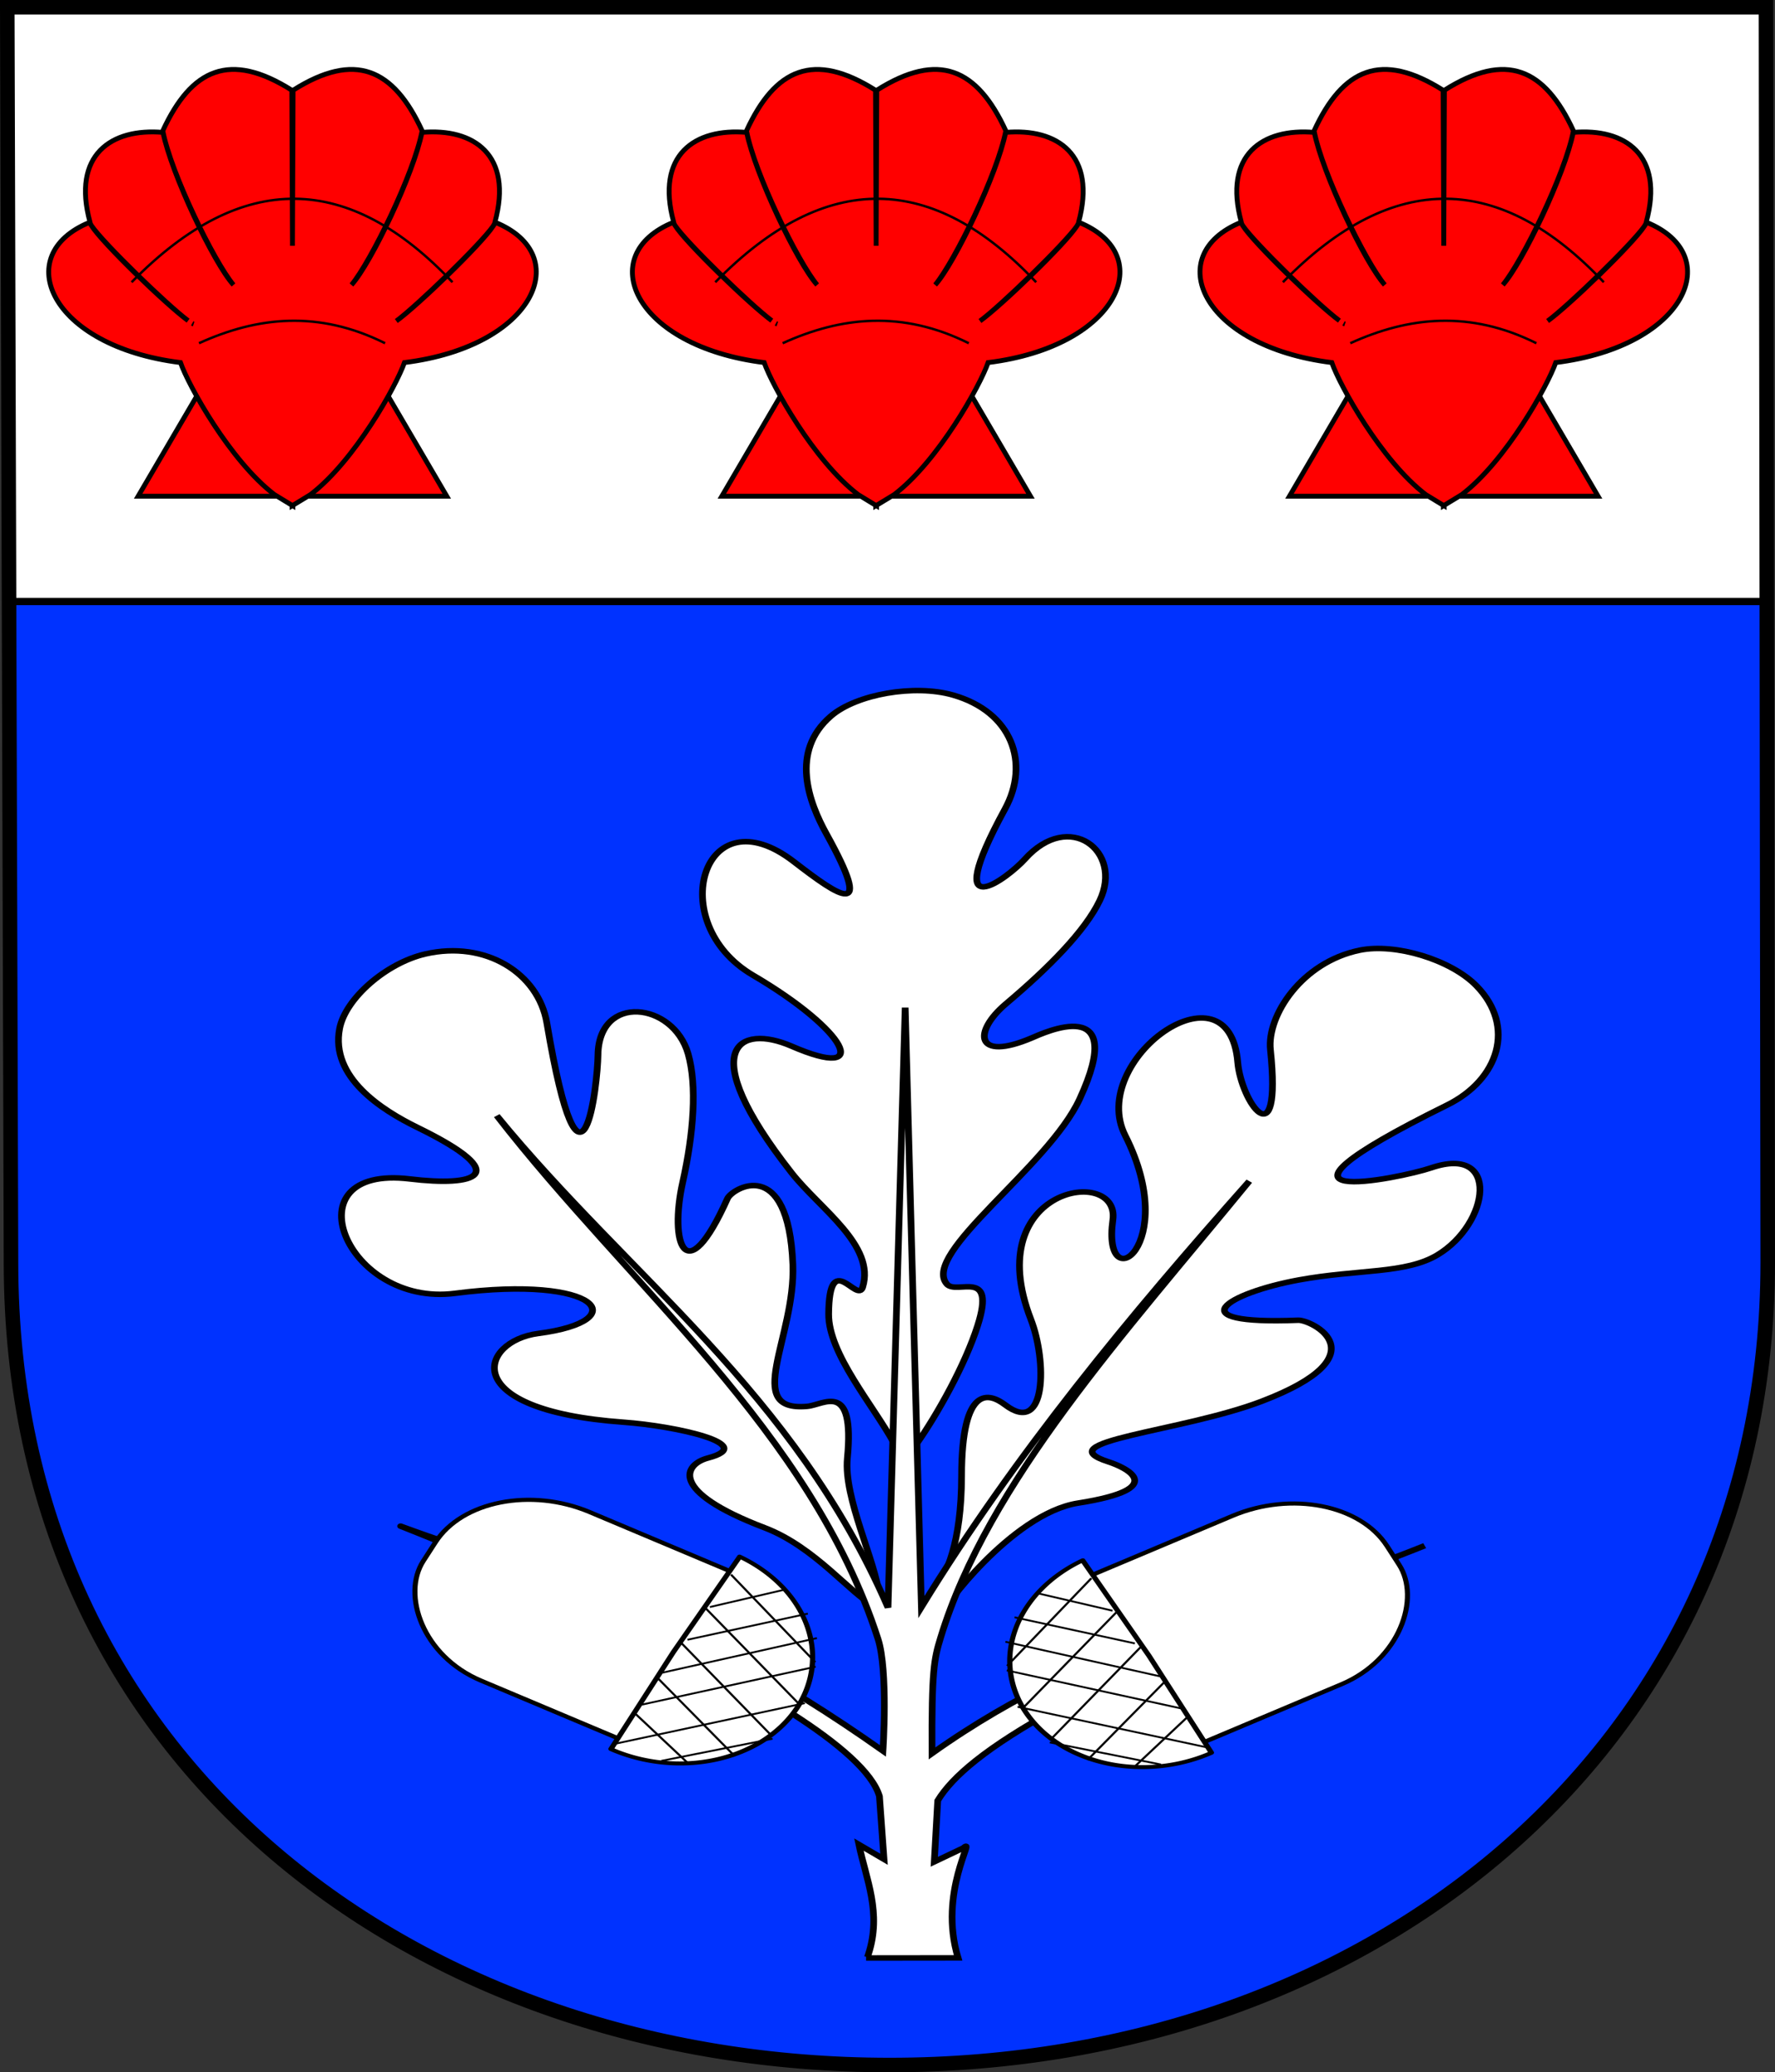 <?xml version="1.0" encoding="UTF-8" standalone="no"?>
<!-- Created with Inkscape (http://www.inkscape.org/) -->
<svg
   xmlns:dc="http://purl.org/dc/elements/1.1/"
   xmlns:cc="http://web.resource.org/cc/"
   xmlns:rdf="http://www.w3.org/1999/02/22-rdf-syntax-ns#"
   xmlns:svg="http://www.w3.org/2000/svg"
   xmlns="http://www.w3.org/2000/svg"
   xmlns:sodipodi="http://sodipodi.sourceforge.net/DTD/sodipodi-0.dtd"
   xmlns:inkscape="http://www.inkscape.org/namespaces/inkscape"
   width="732.455"
   height="854.754"
   id="svg2"
   inkscape:label="Pozadí"
   sodipodi:version="0.32"
   inkscape:version="0.45.1"
   version="1.0"
   sodipodi:docbase="F:\Heraldika\Obecní\_Export"
   sodipodi:docname="Třebářov_CoA_CZ.svg"
   inkscape:output_extension="org.inkscape.output.svg.inkscape">
  <rect width="100%" height="100%" fill="#333333" stroke="none"/>
  <defs
     id="defs2223" />
  <sodipodi:namedview
     id="base"
     pagecolor="#ffffff"
     bordercolor="#666666"
     borderopacity="1.0"
     inkscape:pageopacity="0.0"
     inkscape:pageshadow="2"
     inkscape:zoom="0.35"
     inkscape:cx="375"
     inkscape:cy="520"
     inkscape:document-units="px"
     inkscape:current-layer="svg2"
     inkscape:window-width="757"
     inkscape:window-height="545"
     inkscape:window-x="110"
     inkscape:window-y="110" />
  <path
     d="M 3.57,3.346 L 5.107,521.169 C 5.107,728.787 174.034,852.1 367.697,852.1 C 567.674,852.1 730.025,720.101 730.025,521.169 L 729.305,3.346 L 3.57,3.346 z "
     style="fill:#0032ff;fill-opacity:1;stroke:#000000;stroke-width:3.3;stroke-miterlimit:4;stroke-dasharray:none;stroke-opacity:1;display:inline"
     id="path2959" />
  <rect
     width="726.418"
     height="244.999"
     x="3.37"
     y="3.095"
     style="fill:#ffffff;fill-opacity:1;fill-rule:evenodd;stroke:#000000;stroke-width:3;stroke-linecap:round;stroke-linejoin:round;stroke-miterlimit:4;stroke-dasharray:none;stroke-dashoffset:0;stroke-opacity:1;display:inline"
     id="rect4522" />
  <path
     d="M 3,3 L 4.538,520.824 C 4.538,728.442 173.465,851.754 367.128,851.754 C 567.104,851.754 729.455,719.755 729.455,520.824 L 728.735,3 L 3,3 z "
     style="fill:none;fill-opacity:1;stroke:#000000;stroke-width:6;stroke-miterlimit:4;stroke-dasharray:none;stroke-opacity:1;display:inline"
     id="path5010" />
  <g
     id="g2515"
     transform="matrix(-0.526,0,0,-0.526,891.685,459.595)"
     style="stroke:#000000;stroke-width:3.802;stroke-miterlimit:4;stroke-dasharray:none;stroke-opacity:1">
    <path
       id="path1900"
       d="M 1344.713,484.642 L 1465.536,690.857 L 1465.536,691.702 L 1465.781,691.295 L 1466.026,691.702 L 1466.026,690.857 L 1586.85,484.642 L 1466.026,484.642 L 1465.536,484.642 L 1344.713,484.642 z "
       style="fill:#ff0000;fill-opacity:1;fill-rule:evenodd;stroke:#000000;stroke-width:3.802;stroke-linecap:butt;stroke-linejoin:miter;stroke-miterlimit:4;stroke-dasharray:none;stroke-opacity:1" />
    <path
       sodipodi:nodetypes="cccccccccccccccccccscccsccccccccsc"
       id="path2264"
       d="M 1465.469,477.125 L 1465.469,477.5 L 1451.688,485.875 C 1416.883,512.363 1384.129,571.597 1377.938,589.438 C 1275.131,602.193 1244.266,674.094 1306.719,699.438 C 1306.836,698.801 1307.439,697.75 1308.375,696.406 C 1317.45,682.372 1368.055,633.624 1384.312,622.031 C 1368.553,633.574 1318.117,682.417 1308.375,696.406 C 1307.44,697.852 1306.906,698.934 1306.938,699.562 C 1292.597,752.256 1323.447,773.455 1364.188,769.938 C 1370.758,737.297 1403.86,667.61 1419.469,650.344 C 1404.209,668.875 1370.459,737.74 1364.062,771.219 C 1386.569,819.971 1416.754,833.643 1465.281,803 L 1465.781,681.04 L 1466.281,803 C 1514.808,833.643 1544.994,819.971 1567.5,771.219 C 1561.103,737.74 1527.322,668.875 1512.062,650.344 C 1527.671,667.61 1560.773,737.297 1567.344,769.938 C 1608.084,773.455 1638.965,752.256 1624.625,699.562 C 1624.648,699.102 1624.382,698.41 1623.875,697.5 C 1623.764,697.301 1623.603,697.062 1623.469,696.844 C 1614.577,683.566 1563.992,634.46 1547.656,622.312 C 1564.563,634.596 1615.309,683.562 1623.469,696.844 C 1623.62,697.069 1623.749,697.296 1623.875,697.5 C 1624.383,698.321 1624.729,698.985 1624.812,699.438 C 1687.265,674.094 1656.432,602.193 1553.625,589.438 C 1547.433,571.597 1514.679,512.363 1479.875,485.875 L 1466.094,477.5 L 1466.094,477.125 L 1465.781,477.312 L 1465.469,477.125 z M 1543.344,619.656 C 1543.632,619.746 1544.005,619.945 1544.438,620.188 C 1544.009,619.949 1543.655,619.772 1543.344,619.656 z "
       style="fill:#ff0000;fill-opacity:1;fill-rule:evenodd;stroke:#000000;stroke-width:3.802;stroke-linecap:butt;stroke-linejoin:miter;stroke-miterlimit:4;stroke-dasharray:none;stroke-opacity:1" />
    <path
       sodipodi:nodetypes="cc"
       id="path3686"
       d="M 1393.11,604.607 C 1445.509,630.696 1493.422,625.383 1539.126,604.607"
       style="fill:none;fill-rule:evenodd;stroke:#000000;stroke-width:1.901;stroke-linecap:butt;stroke-linejoin:miter;stroke-miterlimit:4;stroke-dasharray:none;stroke-opacity:1" />
    <path
       sodipodi:nodetypes="cc"
       id="path4573"
       d="M 1340.242,652.439 C 1420.803,737.812 1504.72,741.56 1591.994,652.439"
       style="fill:none;fill-rule:evenodd;stroke:#000000;stroke-width:1.901;stroke-linecap:butt;stroke-linejoin:miter;stroke-miterlimit:4;stroke-dasharray:none;stroke-opacity:1" />
  </g>
  <g
     style="fill:#ffffff;fill-opacity:1"
     id="layer2"
     inkscape:label="Meubles"
     transform="matrix(0.922,0,0,0.759,102.331,255.422)">
    <path
       style="fill:#ffffff;fill-opacity:1;fill-rule:evenodd;stroke:#000000;stroke-width:3;stroke-linecap:butt;stroke-linejoin:miter;stroke-miterlimit:4;stroke-dasharray:none;stroke-opacity:1"
       d="M 299.288,448.039 C 308.621,431.968 321.055,404.914 326.595,383.753 C 334.9,352.036 317.137,367.516 312.774,361.282 C 301.154,344.678 358.205,297.521 372.224,260.703 C 394.2,202.992 356,224.826 350.806,227.507 C 325.346,240.651 324.411,224.157 339.342,208.865 C 358.407,189.342 374.71,169.306 381.21,152.848 C 391.811,126.003 367.612,103.346 347.693,130.376 C 340.567,140.048 308.799,169.945 338.859,102.968 C 349.966,78.22 342.091,50.41 315.535,41.193 C 298.3,35.212 272.341,40.71 260.921,52.604 C 242.339,71.959 251.186,99.758 258.846,116.54 C 280.355,163.663 265.279,151.38 244.338,131.765 C 203.85,93.838 185.769,164.799 225.996,193.429 C 267.93,223.275 280.23,251.455 243.286,231.993 C 220.063,219.758 199.055,232.367 243.301,300.809 C 256.028,320.497 280.897,340.151 275.093,363.006 C 272.734,372.297 260.106,341.455 259.884,377.529 C 259.751,399.08 279.674,426.781 289.265,448.039 C 298.857,469.298 289.956,464.111 299.288,448.039 z "
       id="path10332"
       sodipodi:nodetypes="csssssssssssssssssss" />
    <path
       sodipodi:nodetypes="csssssssssssssssssss"
       id="path11219"
       d="M 282.495,530.543 C 280.994,512.019 266.533,477.744 268.26,455.939 C 271.625,413.443 257.879,426.896 250.315,427.729 C 221.071,430.948 245.156,390.087 243.858,350.625 C 241.887,290.683 216.619,309.343 214.593,314.827 C 195.565,366.333 188.6,338.336 194.545,306.052 C 199.487,279.215 201.034,253.386 196.986,236.16 C 190.383,208.063 156.984,203.243 156.639,236.818 C 156.482,252.087 149.531,332.399 133.75,219.343 C 130,192.478 106.429,174.328 79.359,181.903 C 61.79,186.82 43.604,206.142 41.007,222.425 C 36.782,248.921 59.905,266.71 75.768,276.126 C 120.312,302.566 100.922,308.336 72.534,304.167 C 17.646,296.106 43.862,373.99 92.638,366.318 C 156.964,356.2 173.49,381.238 129.871,388.133 C 103.944,392.231 92.715,429.761 168.095,436.352 C 191.45,438.394 228.888,448.435 205.824,455.822 C 195.39,459.164 187.794,473.619 231.223,493.703 C 253.868,504.175 270.011,530.099 280.412,536.334 C 300.415,548.325 283.995,549.067 282.495,530.543 z "
       style="fill:#ffffff;fill-opacity:1;fill-rule:evenodd;stroke:#000000;stroke-width:3;stroke-linecap:butt;stroke-linejoin:miter;stroke-miterlimit:4;stroke-dasharray:none;stroke-opacity:1" />
    <path
       style="fill:#ffffff;fill-opacity:1;fill-rule:evenodd;stroke:#000000;stroke-width:3;stroke-linecap:butt;stroke-linejoin:miter;stroke-miterlimit:4;stroke-dasharray:none;stroke-opacity:1"
       d="M 312.837,537.111 C 308.854,541.006 341.453,486.044 371.523,480.311 C 413.397,472.328 392.375,460.713 385.283,457.951 C 356.455,446.725 417.91,441.598 453.724,424.973 C 508.123,399.72 475.882,380.649 470.043,380.928 C 415.197,383.554 438.241,366.196 470.28,359.045 C 496.913,353.1 518.178,355.835 532.45,345.374 C 555.728,328.311 560.591,285.313 529.554,298.123 C 515.439,303.949 438.803,322.73 536.688,263.999 C 559.948,250.043 567.437,221.252 549.88,199.299 C 538.485,185.052 513.591,175.868 497.588,179.845 C 471.549,186.316 456.034,215.493 457.605,233.873 C 462.813,294.789 444.426,261.939 442.98,240.824 C 439.097,184.141 375.597,239.666 392.6,280.516 C 417.624,340.633 382.084,370.304 387.081,326.427 C 390.46,296.758 327.319,308.362 350.385,380.462 C 357.531,402.8 357.566,444.16 338.918,426.95 C 331.873,420.448 319.43,415.424 319.375,465.625 C 319.294,538.895 291.762,534.075 306.918,533.283 L 312.837,537.111 z "
       id="path11221"
       sodipodi:nodetypes="csssssssssssssssssss" />
    <path
       style="fill:#ffffff;fill-opacity:1;fill-rule:nonzero;stroke:#000000;stroke-width:3;stroke-linecap:square;stroke-linejoin:miter;stroke-miterlimit:4;stroke-dasharray:none;stroke-opacity:1"
       d="M 278.127,727.5 L 317.812,727.447 C 308.825,691.785 325.83,661.254 320.316,667.634 L 307.159,675.231 L 308.705,641.972 C 321.703,616.059 368.053,578.819 526.644,503.459 C 453.284,539.415 381.958,550.95 306.146,616.338 C 305.96,570.91 307.092,564.974 309.987,553.458 C 331.215,469.005 391.654,389.234 448.136,305.384 C 394.844,378.14 343.725,453.07 301.402,536.795 L 294.137,211.042 L 286.451,537.092 C 244.5,419.845 170.509,357.522 111.353,269.77 C 170.755,362.883 252.068,441.39 281.979,554.164 C 286.579,571.507 284.18,614.966 284.18,614.966 C 189.187,533.57 131.09,521.03 68.367,492.861 C 64.215,490.996 269.931,587.442 282.612,639.605 L 284.655,673.848 L 273.421,665.868 C 276.648,684.766 283.743,702.916 277.661,725.537"
       id="rect6378"
       sodipodi:nodetypes="ccsccccscccccscssccc" />
    <g
       style="fill:#ffffff;fill-opacity:1"
       id="g13048">
      <rect
         style="fill:#ffffff;fill-opacity:1;fill-rule:nonzero;stroke:#000000;stroke-width:2.25;stroke-linecap:round;stroke-linejoin:round;stroke-miterlimit:4;stroke-dasharray:none;stroke-opacity:1"
         id="rect9321"
         width="182.54"
         height="103.663"
         x="-213.486"
         y="634.313"
         transform="matrix(-0.89,0.455,0.47,0.883,0,0)"
         ry="46.091"
         rx="53.291" />
      <g
         style="fill:#ffffff;fill-opacity:1"
         transform="matrix(-3.341,2.108,2.293,3.633,1703.635,-2406.927)"
         id="g9325">
        <path
           sodipodi:end="7.8593037"
           sodipodi:start="4.7487672"
           transform="matrix(0.8,-5.713104e-2,5.784799e-2,0.653,98.663,195.755)"
           d="M 697.385,388.029 A 19.927,21.221 0 0 1 696.554,430.456 L 696.66,409.235 z"
           sodipodi:ry="21.220703"
           sodipodi:rx="19.926758"
           sodipodi:cy="409.23535"
           sodipodi:cx="696.66016"
           id="path9327"
           style="fill:#ffffff;fill-opacity:1;fill-rule:nonzero;stroke:#000000;stroke-width:0.753;stroke-linecap:round;stroke-linejoin:round;stroke-miterlimit:4;stroke-dasharray:none;stroke-opacity:1"
           sodipodi:type="arc" />
        <path
           sodipodi:nodetypes="cc"
           style="fill:#ffffff;fill-opacity:1;fill-rule:evenodd;stroke:#000000;stroke-width:0.243px;stroke-linecap:butt;stroke-linejoin:miter;stroke-opacity:1"
           d="M 680.119,426.862 L 693.206,430.923"
           id="path9329" />
        <path
           sodipodi:nodetypes="cc"
           id="path9331"
           d="M 679.5,416.699 L 695.775,421.844"
           style="fill:#ffffff;fill-opacity:1;fill-rule:evenodd;stroke:#000000;stroke-width:0.243px;stroke-linecap:butt;stroke-linejoin:miter;stroke-opacity:1" />
        <path
           sodipodi:nodetypes="cc"
           id="path9333"
           d="M 679.5,421.699 L 695.276,426.699"
           style="fill:#ffffff;fill-opacity:1;fill-rule:evenodd;stroke:#000000;stroke-width:0.243px;stroke-linecap:butt;stroke-linejoin:miter;stroke-opacity:1" />
        <path
           sodipodi:nodetypes="cc"
           id="path9335"
           d="M 680.276,431.829 L 689.352,434.304"
           style="fill:#ffffff;fill-opacity:1;fill-rule:evenodd;stroke:#000000;stroke-width:0.243px;stroke-linecap:butt;stroke-linejoin:miter;stroke-opacity:1" />
        <path
           sodipodi:nodetypes="cc"
           id="path9337"
           d="M 679.5,411.699 L 694.004,416.389"
           style="fill:#ffffff;fill-opacity:1;fill-rule:evenodd;stroke:#000000;stroke-width:0.243px;stroke-linecap:butt;stroke-linejoin:miter;stroke-opacity:1" />
        <path
           sodipodi:nodetypes="cc"
           id="path9339"
           d="M 679.853,416.346 L 685.854,410.211"
           style="fill:#ffffff;fill-opacity:1;fill-rule:evenodd;stroke:#000000;stroke-width:0.243px;stroke-linecap:butt;stroke-linejoin:miter;stroke-opacity:1" />
        <path
           sodipodi:nodetypes="cc"
           id="path9341"
           d="M 680.112,421.087 L 689.724,411.605"
           style="fill:#ffffff;fill-opacity:1;fill-rule:evenodd;stroke:#000000;stroke-width:0.243px;stroke-linecap:butt;stroke-linejoin:miter;stroke-opacity:1" />
        <path
           sodipodi:nodetypes="cc"
           id="path9343"
           d="M 680.112,426.018 L 692.39,413.719"
           style="fill:#ffffff;fill-opacity:1;fill-rule:evenodd;stroke:#000000;stroke-width:0.243px;stroke-linecap:butt;stroke-linejoin:miter;stroke-opacity:1" />
        <path
           sodipodi:nodetypes="cc"
           id="path9345"
           d="M 680.5,430.57 L 694.37,416.849"
           style="fill:#ffffff;fill-opacity:1;fill-rule:evenodd;stroke:#000000;stroke-width:0.243px;stroke-linecap:butt;stroke-linejoin:miter;stroke-opacity:1" />
        <path
           sodipodi:nodetypes="cc"
           id="path9347"
           d="M 680.918,436.14 L 696.007,421.347"
           style="fill:#ffffff;fill-opacity:1;fill-rule:evenodd;stroke:#000000;stroke-width:0.243px;stroke-linecap:butt;stroke-linejoin:miter;stroke-opacity:1" />
        <path
           sodipodi:nodetypes="cc"
           id="path9349"
           d="M 686.5,435.5 L 695.535,426.947"
           style="fill:#ffffff;fill-opacity:1;fill-rule:evenodd;stroke:#000000;stroke-width:0.243px;stroke-linecap:butt;stroke-linejoin:miter;stroke-opacity:1" />
      </g>
    </g>
    <g
       style="fill:#ffffff;fill-opacity:1"
       id="g13064"
       transform="matrix(-1,0,0,1,593.647,-2)">
      <rect
         rx="53.291"
         ry="46.091"
         transform="matrix(-0.89,0.455,0.47,0.883,0,0)"
         y="634.313"
         x="-213.486"
         height="103.663"
         width="182.54"
         id="rect13066"
         style="fill:#ffffff;fill-opacity:1;fill-rule:nonzero;stroke:#000000;stroke-width:2.25;stroke-linecap:round;stroke-linejoin:round;stroke-miterlimit:4;stroke-dasharray:none;stroke-opacity:1" />
      <g
         id="g13068"
         transform="matrix(-3.341,2.108,2.293,3.633,1703.635,-2406.927)"
         style="fill:#ffffff;fill-opacity:1">
        <path
           sodipodi:type="arc"
           style="fill:#ffffff;fill-opacity:1;fill-rule:nonzero;stroke:#000000;stroke-width:0.753;stroke-linecap:round;stroke-linejoin:round;stroke-miterlimit:4;stroke-dasharray:none;stroke-opacity:1"
           id="path13070"
           sodipodi:cx="696.66016"
           sodipodi:cy="409.23535"
           sodipodi:rx="19.926758"
           sodipodi:ry="21.220703"
           d="M 697.385,388.029 A 19.927,21.221 0 0 1 696.554,430.456 L 696.66,409.235 z"
           transform="matrix(0.8,-5.713104e-2,5.784799e-2,0.653,98.663,195.755)"
           sodipodi:start="4.7487672"
           sodipodi:end="7.8593037" />
        <path
           id="path13072"
           d="M 680.119,426.862 L 693.206,430.923"
           style="fill:#ffffff;fill-opacity:1;fill-rule:evenodd;stroke:#000000;stroke-width:0.243px;stroke-linecap:butt;stroke-linejoin:miter;stroke-opacity:1"
           sodipodi:nodetypes="cc" />
        <path
           style="fill:#ffffff;fill-opacity:1;fill-rule:evenodd;stroke:#000000;stroke-width:0.243px;stroke-linecap:butt;stroke-linejoin:miter;stroke-opacity:1"
           d="M 679.5,416.699 L 695.775,421.844"
           id="path13074"
           sodipodi:nodetypes="cc" />
        <path
           style="fill:#ffffff;fill-opacity:1;fill-rule:evenodd;stroke:#000000;stroke-width:0.243px;stroke-linecap:butt;stroke-linejoin:miter;stroke-opacity:1"
           d="M 679.5,421.699 L 695.276,426.699"
           id="path13076"
           sodipodi:nodetypes="cc" />
        <path
           style="fill:#ffffff;fill-opacity:1;fill-rule:evenodd;stroke:#000000;stroke-width:0.243px;stroke-linecap:butt;stroke-linejoin:miter;stroke-opacity:1"
           d="M 680.276,431.829 L 689.352,434.304"
           id="path13078"
           sodipodi:nodetypes="cc" />
        <path
           style="fill:#ffffff;fill-opacity:1;fill-rule:evenodd;stroke:#000000;stroke-width:0.243px;stroke-linecap:butt;stroke-linejoin:miter;stroke-opacity:1"
           d="M 679.5,411.699 L 694.004,416.389"
           id="path13080"
           sodipodi:nodetypes="cc" />
        <path
           style="fill:#ffffff;fill-opacity:1;fill-rule:evenodd;stroke:#000000;stroke-width:0.243px;stroke-linecap:butt;stroke-linejoin:miter;stroke-opacity:1"
           d="M 679.853,416.346 L 685.854,410.211"
           id="path13082"
           sodipodi:nodetypes="cc" />
        <path
           style="fill:#ffffff;fill-opacity:1;fill-rule:evenodd;stroke:#000000;stroke-width:0.243px;stroke-linecap:butt;stroke-linejoin:miter;stroke-opacity:1"
           d="M 680.112,421.087 L 689.724,411.605"
           id="path13084"
           sodipodi:nodetypes="cc" />
        <path
           style="fill:#ffffff;fill-opacity:1;fill-rule:evenodd;stroke:#000000;stroke-width:0.243px;stroke-linecap:butt;stroke-linejoin:miter;stroke-opacity:1"
           d="M 680.112,426.018 L 692.39,413.719"
           id="path13086"
           sodipodi:nodetypes="cc" />
        <path
           style="fill:#ffffff;fill-opacity:1;fill-rule:evenodd;stroke:#000000;stroke-width:0.243px;stroke-linecap:butt;stroke-linejoin:miter;stroke-opacity:1"
           d="M 680.5,430.57 L 694.37,416.849"
           id="path13088"
           sodipodi:nodetypes="cc" />
        <path
           style="fill:#ffffff;fill-opacity:1;fill-rule:evenodd;stroke:#000000;stroke-width:0.243px;stroke-linecap:butt;stroke-linejoin:miter;stroke-opacity:1"
           d="M 680.918,436.14 L 696.007,421.347"
           id="path13090"
           sodipodi:nodetypes="cc" />
        <path
           style="fill:#ffffff;fill-opacity:1;fill-rule:evenodd;stroke:#000000;stroke-width:0.243px;stroke-linecap:butt;stroke-linejoin:miter;stroke-opacity:1"
           d="M 686.5,435.5 L 695.535,426.947"
           id="path13092"
           sodipodi:nodetypes="cc" />
      </g>
    </g>
  </g>
  <g
     style="stroke:#000000;stroke-width:3.802;stroke-miterlimit:4;stroke-dasharray:none;stroke-opacity:1"
     transform="matrix(-0.526,0,0,-0.526,1132.543,459.595)"
     id="g3490">
    <path
       style="fill:#ff0000;fill-opacity:1;fill-rule:evenodd;stroke:#000000;stroke-width:3.802;stroke-linecap:butt;stroke-linejoin:miter;stroke-miterlimit:4;stroke-dasharray:none;stroke-opacity:1"
       d="M 1344.713,484.642 L 1465.536,690.857 L 1465.536,691.702 L 1465.781,691.295 L 1466.026,691.702 L 1466.026,690.857 L 1586.85,484.642 L 1466.026,484.642 L 1465.536,484.642 L 1344.713,484.642 z "
       id="path3492" />
    <path
       style="fill:#ff0000;fill-opacity:1;fill-rule:evenodd;stroke:#000000;stroke-width:3.802;stroke-linecap:butt;stroke-linejoin:miter;stroke-miterlimit:4;stroke-dasharray:none;stroke-opacity:1"
       d="M 1465.469,477.125 L 1465.469,477.5 L 1451.688,485.875 C 1416.883,512.363 1384.129,571.597 1377.938,589.438 C 1275.131,602.193 1244.266,674.094 1306.719,699.438 C 1306.836,698.801 1307.439,697.75 1308.375,696.406 C 1317.45,682.372 1368.055,633.624 1384.312,622.031 C 1368.553,633.574 1318.117,682.417 1308.375,696.406 C 1307.44,697.852 1306.906,698.934 1306.938,699.562 C 1292.597,752.256 1323.447,773.455 1364.188,769.938 C 1370.758,737.297 1403.86,667.61 1419.469,650.344 C 1404.209,668.875 1370.459,737.74 1364.062,771.219 C 1386.569,819.971 1416.754,833.643 1465.281,803 L 1465.781,681.04 L 1466.281,803 C 1514.808,833.643 1544.994,819.971 1567.5,771.219 C 1561.103,737.74 1527.322,668.875 1512.062,650.344 C 1527.671,667.61 1560.773,737.297 1567.344,769.938 C 1608.084,773.455 1638.965,752.256 1624.625,699.562 C 1624.648,699.102 1624.382,698.41 1623.875,697.5 C 1623.764,697.301 1623.603,697.062 1623.469,696.844 C 1614.577,683.566 1563.992,634.46 1547.656,622.312 C 1564.563,634.596 1615.309,683.562 1623.469,696.844 C 1623.62,697.069 1623.749,697.296 1623.875,697.5 C 1624.383,698.321 1624.729,698.985 1624.812,699.438 C 1687.265,674.094 1656.432,602.193 1553.625,589.438 C 1547.433,571.597 1514.679,512.363 1479.875,485.875 L 1466.094,477.5 L 1466.094,477.125 L 1465.781,477.312 L 1465.469,477.125 z M 1543.344,619.656 C 1543.632,619.746 1544.005,619.945 1544.438,620.188 C 1544.009,619.949 1543.655,619.772 1543.344,619.656 z "
       id="path3494"
       sodipodi:nodetypes="cccccccccccccccccccscccsccccccccsc" />
    <path
       style="fill:none;fill-rule:evenodd;stroke:#000000;stroke-width:1.901;stroke-linecap:butt;stroke-linejoin:miter;stroke-miterlimit:4;stroke-dasharray:none;stroke-opacity:1"
       d="M 1393.11,604.607 C 1445.509,630.696 1493.422,625.383 1539.126,604.607"
       id="path3496"
       sodipodi:nodetypes="cc" />
    <path
       style="fill:none;fill-rule:evenodd;stroke:#000000;stroke-width:1.901;stroke-linecap:butt;stroke-linejoin:miter;stroke-miterlimit:4;stroke-dasharray:none;stroke-opacity:1"
       d="M 1340.242,652.439 C 1420.803,737.812 1504.72,741.56 1591.994,652.439"
       id="path3498"
       sodipodi:nodetypes="cc" />
  </g>
  <g
     id="g3500"
     transform="matrix(-0.526,0,0,-0.526,1366.773,459.595)"
     style="stroke:#000000;stroke-width:3.802;stroke-miterlimit:4;stroke-dasharray:none;stroke-opacity:1">
    <path
       id="path3502"
       d="M 1344.713,484.642 L 1465.536,690.857 L 1465.536,691.702 L 1465.781,691.295 L 1466.026,691.702 L 1466.026,690.857 L 1586.85,484.642 L 1466.026,484.642 L 1465.536,484.642 L 1344.713,484.642 z "
       style="fill:#ff0000;fill-opacity:1;fill-rule:evenodd;stroke:#000000;stroke-width:3.802;stroke-linecap:butt;stroke-linejoin:miter;stroke-miterlimit:4;stroke-dasharray:none;stroke-opacity:1" />
    <path
       sodipodi:nodetypes="cccccccccccccccccccscccsccccccccsc"
       id="path3504"
       d="M 1465.469,477.125 L 1465.469,477.5 L 1451.688,485.875 C 1416.883,512.363 1384.129,571.597 1377.938,589.438 C 1275.131,602.193 1244.266,674.094 1306.719,699.438 C 1306.836,698.801 1307.439,697.75 1308.375,696.406 C 1317.45,682.372 1368.055,633.624 1384.312,622.031 C 1368.553,633.574 1318.117,682.417 1308.375,696.406 C 1307.44,697.852 1306.906,698.934 1306.938,699.562 C 1292.597,752.256 1323.447,773.455 1364.188,769.938 C 1370.758,737.297 1403.86,667.61 1419.469,650.344 C 1404.209,668.875 1370.459,737.74 1364.062,771.219 C 1386.569,819.971 1416.754,833.643 1465.281,803 L 1465.781,681.04 L 1466.281,803 C 1514.808,833.643 1544.994,819.971 1567.5,771.219 C 1561.103,737.74 1527.322,668.875 1512.062,650.344 C 1527.671,667.61 1560.773,737.297 1567.344,769.938 C 1608.084,773.455 1638.965,752.256 1624.625,699.562 C 1624.648,699.102 1624.382,698.41 1623.875,697.5 C 1623.764,697.301 1623.603,697.062 1623.469,696.844 C 1614.577,683.566 1563.992,634.46 1547.656,622.312 C 1564.563,634.596 1615.309,683.562 1623.469,696.844 C 1623.62,697.069 1623.749,697.296 1623.875,697.5 C 1624.383,698.321 1624.729,698.985 1624.812,699.438 C 1687.265,674.094 1656.432,602.193 1553.625,589.438 C 1547.433,571.597 1514.679,512.363 1479.875,485.875 L 1466.094,477.5 L 1466.094,477.125 L 1465.781,477.312 L 1465.469,477.125 z M 1543.344,619.656 C 1543.632,619.746 1544.005,619.945 1544.438,620.188 C 1544.009,619.949 1543.655,619.772 1543.344,619.656 z "
       style="fill:#ff0000;fill-opacity:1;fill-rule:evenodd;stroke:#000000;stroke-width:3.802;stroke-linecap:butt;stroke-linejoin:miter;stroke-miterlimit:4;stroke-dasharray:none;stroke-opacity:1" />
    <path
       sodipodi:nodetypes="cc"
       id="path3506"
       d="M 1393.11,604.607 C 1445.509,630.696 1493.422,625.383 1539.126,604.607"
       style="fill:none;fill-rule:evenodd;stroke:#000000;stroke-width:1.901;stroke-linecap:butt;stroke-linejoin:miter;stroke-miterlimit:4;stroke-dasharray:none;stroke-opacity:1" />
    <path
       sodipodi:nodetypes="cc"
       id="path3508"
       d="M 1340.242,652.439 C 1420.803,737.812 1504.72,741.56 1591.994,652.439"
       style="fill:none;fill-rule:evenodd;stroke:#000000;stroke-width:1.901;stroke-linecap:butt;stroke-linejoin:miter;stroke-miterlimit:4;stroke-dasharray:none;stroke-opacity:1" />
  </g>
</svg>
